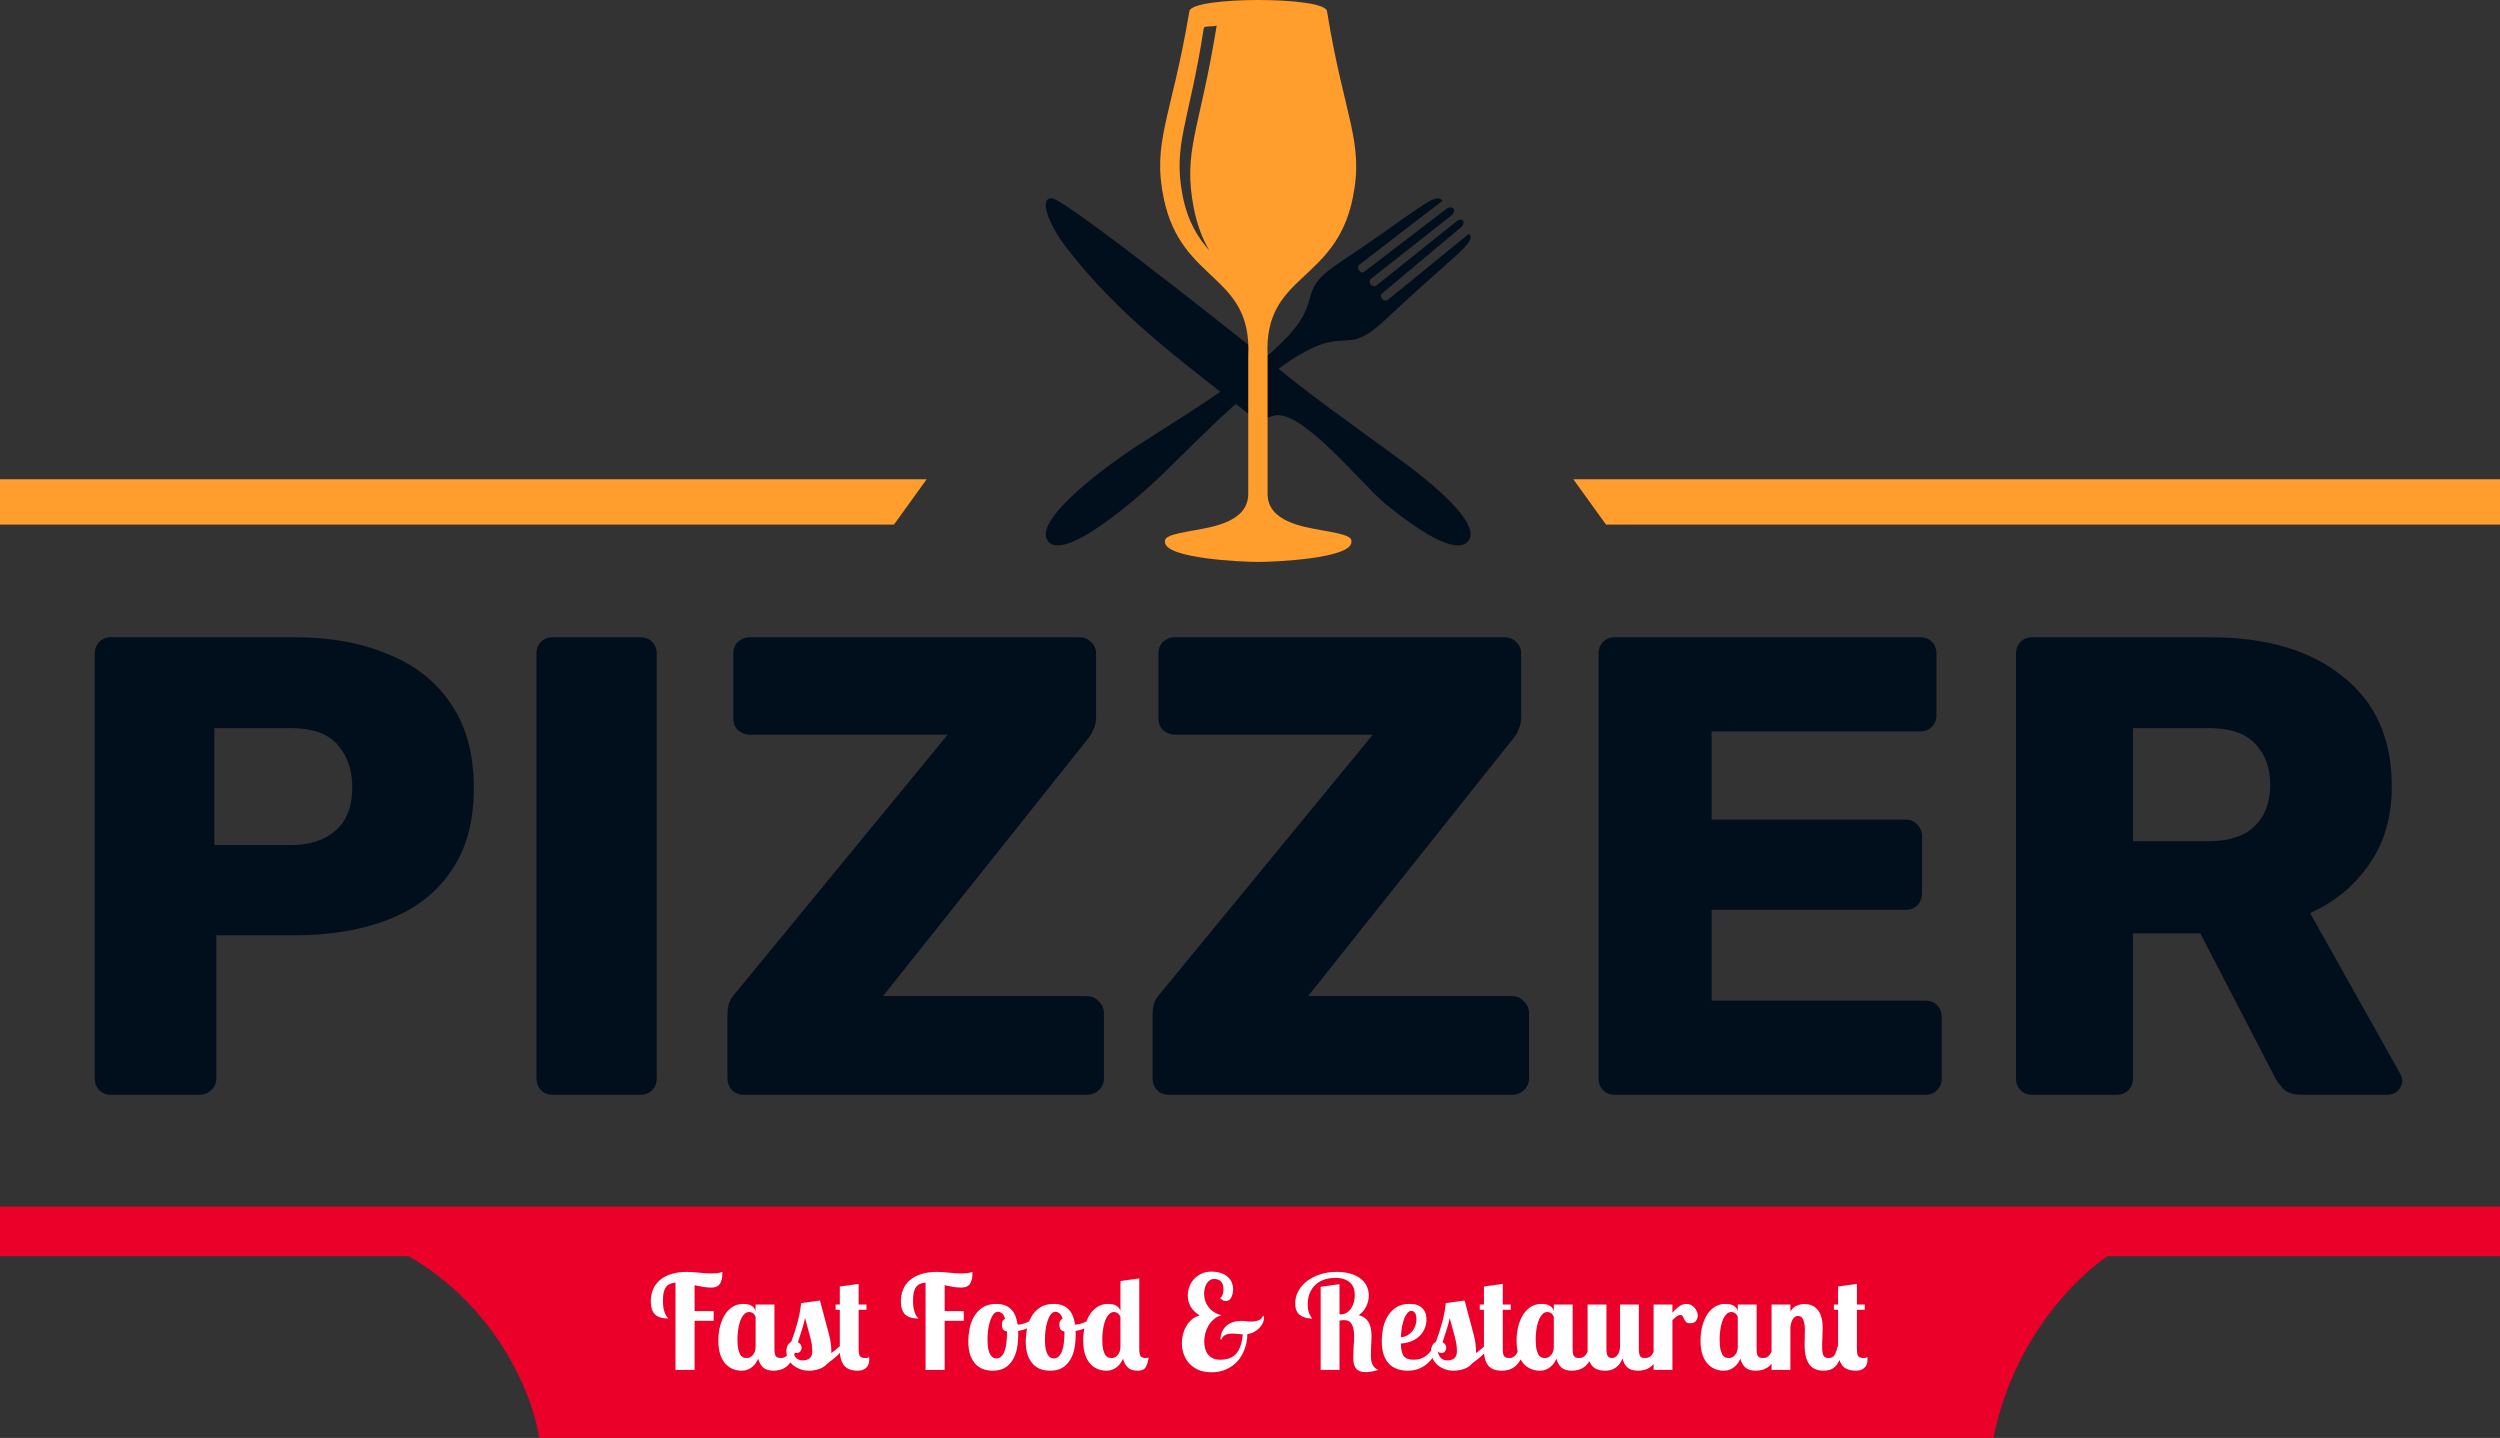 <svg width="153" height="88" viewBox="0 0 153 88" fill="none" xmlns="http://www.w3.org/2000/svg">
<rect x="0" y="0" width="153" height="88" fill="#333333" stroke="none"/>
<path fill-rule="evenodd" clip-rule="evenodd" d="M96.288 29.333H153V32.105H98.288M0 29.333H56.71L54.711 32.105H0V29.333Z" fill="#FF9D2D"/>
<path d="M153 76.874V73.839H0V76.874H25C30.6 80.11 32.667 85.64 33 88H122C123.2 81.931 127.167 78.054 129 76.874H153Z" fill="#EB0029"/>
<path d="M6.8 67C6.507 67 6.267 66.907 6.08 66.72C5.893 66.533 5.8 66.293 5.8 66V40C5.8 39.707 5.893 39.467 6.08 39.28C6.267 39.093 6.507 39 6.8 39H18C20.213 39 22.133 39.347 23.76 40.04C25.413 40.707 26.693 41.72 27.6 43.08C28.533 44.44 29 46.16 29 48.24C29 50.293 28.533 51.987 27.6 53.32C26.693 54.653 25.413 55.64 23.76 56.28C22.133 56.92 20.213 57.24 18 57.24H13.24V66C13.24 66.293 13.133 66.533 12.92 66.72C12.733 66.907 12.493 67 12.2 67H6.8ZM13.12 51.72H17.8C18.947 51.72 19.853 51.427 20.52 50.84C21.213 50.253 21.56 49.36 21.56 48.16C21.56 47.147 21.267 46.293 20.68 45.6C20.093 44.907 19.133 44.56 17.8 44.56H13.12V51.72ZM33.831 67C33.538 67 33.298 66.907 33.111 66.72C32.925 66.533 32.831 66.293 32.831 66V40C32.831 39.707 32.925 39.467 33.111 39.28C33.298 39.093 33.538 39 33.831 39H39.191C39.485 39 39.725 39.093 39.911 39.28C40.098 39.467 40.191 39.707 40.191 40V66C40.191 66.293 40.098 66.533 39.911 66.72C39.725 66.907 39.485 67 39.191 67H33.831ZM45.52 67C45.227 67 44.987 66.907 44.8 66.72C44.613 66.507 44.52 66.267 44.52 66V62.08C44.52 61.707 44.587 61.4 44.72 61.16C44.88 60.92 45.013 60.747 45.12 60.64L58 44.96H45.88C45.613 44.96 45.373 44.867 45.16 44.68C44.973 44.493 44.88 44.253 44.88 43.96V40C44.88 39.707 44.973 39.467 45.16 39.28C45.373 39.093 45.613 39 45.88 39H66.04C66.333 39 66.573 39.093 66.76 39.28C66.973 39.467 67.08 39.707 67.08 40V43.88C67.08 44.173 67.027 44.427 66.92 44.64C66.84 44.853 66.72 45.053 66.56 45.24L54.04 60.96H66.52C66.813 60.96 67.053 61.067 67.24 61.28C67.453 61.467 67.56 61.707 67.56 62V66C67.56 66.293 67.453 66.533 67.24 66.72C67.053 66.907 66.813 67 66.52 67H45.52ZM71.536 67C71.242 67 71.002 66.907 70.816 66.72C70.629 66.507 70.536 66.267 70.536 66V62.08C70.536 61.707 70.602 61.4 70.736 61.16C70.896 60.92 71.029 60.747 71.136 60.64L84.016 44.96H71.896C71.629 44.96 71.389 44.867 71.176 44.68C70.989 44.493 70.896 44.253 70.896 43.96V40C70.896 39.707 70.989 39.467 71.176 39.28C71.389 39.093 71.629 39 71.896 39H92.056C92.349 39 92.589 39.093 92.776 39.28C92.989 39.467 93.096 39.707 93.096 40V43.88C93.096 44.173 93.042 44.427 92.936 44.64C92.856 44.853 92.736 45.053 92.576 45.24L80.056 60.96H92.536C92.829 60.96 93.069 61.067 93.256 61.28C93.469 61.467 93.576 61.707 93.576 62V66C93.576 66.293 93.469 66.533 93.256 66.72C93.069 66.907 92.829 67 92.536 67H71.536ZM98.831 67C98.538 67 98.298 66.907 98.111 66.72C97.925 66.533 97.831 66.293 97.831 66V40C97.831 39.707 97.925 39.467 98.111 39.28C98.298 39.093 98.538 39 98.831 39H117.511C117.805 39 118.045 39.093 118.231 39.28C118.418 39.467 118.511 39.707 118.511 40V43.76C118.511 44.053 118.418 44.293 118.231 44.48C118.045 44.667 117.805 44.76 117.511 44.76H104.751V50.16H116.631C116.925 50.16 117.165 50.267 117.351 50.48C117.538 50.667 117.631 50.907 117.631 51.2V54.68C117.631 54.947 117.538 55.187 117.351 55.4C117.165 55.587 116.925 55.68 116.631 55.68H104.751V61.24H117.831C118.125 61.24 118.365 61.333 118.551 61.52C118.738 61.707 118.831 61.947 118.831 62.24V66C118.831 66.293 118.738 66.533 118.551 66.72C118.365 66.907 118.125 67 117.831 67H98.831ZM124.378 67C124.085 67 123.845 66.907 123.658 66.72C123.471 66.533 123.378 66.293 123.378 66V40C123.378 39.707 123.471 39.467 123.658 39.28C123.845 39.093 124.085 39 124.378 39H135.258C138.698 39 141.405 39.8 143.378 41.4C145.378 42.973 146.378 45.213 146.378 48.12C146.378 50.013 145.911 51.613 144.978 52.92C144.071 54.227 142.871 55.213 141.378 55.88L146.898 65.72C146.978 65.88 147.018 66.027 147.018 66.16C147.018 66.373 146.925 66.573 146.738 66.76C146.578 66.92 146.378 67 146.138 67H140.858C140.351 67 139.978 66.88 139.738 66.64C139.498 66.373 139.325 66.133 139.218 65.92L134.658 57.12H130.538V66C130.538 66.293 130.445 66.533 130.258 66.72C130.071 66.907 129.831 67 129.538 67H124.378ZM130.538 51.48H135.178C136.431 51.48 137.365 51.173 137.978 50.56C138.618 49.947 138.938 49.107 138.938 48.04C138.938 47 138.631 46.16 138.018 45.52C137.431 44.88 136.485 44.56 135.178 44.56H130.538V51.48Z" fill="#010F1C"/>
<path fill-rule="evenodd" clip-rule="evenodd" d="M89.902 14.304C90.391 14.834 89.111 15.496 84.731 19.613C82.15 22.039 82.527 19.561 78.544 22.357C75.824 24.267 73.185 27.06 71.072 29.099C69.853 30.277 65.149 34.457 64.134 33.118C63.117 31.78 68.175 28.202 69.6 27.277C72.067 25.677 75.389 23.73 77.862 21.513C81.479 18.268 78.959 18.09 81.909 16.121C86.914 12.777 87.861 11.702 88.275 12.291L83.201 16.193C83.098 16.274 83.089 16.433 83.181 16.545C83.331 16.73 83.413 16.693 83.531 16.602C85.191 15.332 86.85 14.061 88.51 12.79C88.886 12.501 89.197 12.892 88.814 13.194L83.905 17.067C83.801 17.147 83.803 17.316 83.885 17.417C83.968 17.519 84.133 17.557 84.235 17.475C85.865 16.168 87.497 14.862 89.128 13.555C89.494 13.261 89.764 13.616 89.406 13.916L84.61 17.937C84.495 18.034 84.44 18.104 84.59 18.289C84.68 18.401 84.838 18.429 84.94 18.347" fill="#010F1C"/>
<path fill-rule="evenodd" clip-rule="evenodd" d="M86.795 28.971C88.65 30.439 90.565 32.284 89.845 33.129C89.087 34.014 86.686 32.386 84.808 30.856C83.335 29.655 79.714 25.062 78.009 25.429C76.981 25.648 77.263 26.008 76.579 25.465C72.33 22.088 68.471 19.375 65.194 15.057C64.127 13.652 63.577 12.07 64.39 12.14C65.383 12.23 79.322 23.43 79.479 23.552C81.892 25.432 85.453 27.907 86.795 28.971Z" fill="#010F1C"/>
<path fill-rule="evenodd" clip-rule="evenodd" d="M74.011 15.331C73.322 14.545 72.685 13.566 72.375 11.961C71.77 8.845 72.76 7.577 73.67 1.734C73.695 1.567 73.981 1.666 74.46 1.567C73.43 7.977 72.376 9.216 73.058 12.728C73.269 13.809 73.607 14.644 74.011 15.331ZM81.212 0.679C82.277 7.243 83.51 8.666 82.78 12.161C81.695 17.348 77.33 16.736 77.576 21.771V30.224C77.576 31.895 79.664 32.233 80.925 32.457C82.394 32.715 82.752 32.841 82.707 33.188C82.66 34.183 78 34.391 77.004 34.391C76.006 34.391 71.343 34.182 71.297 33.188C71.253 32.841 71.609 32.715 73.079 32.457C74.339 32.233 76.392 31.895 76.392 30.224V21.771C76.636 16.736 72.308 17.348 71.225 12.161C70.492 8.666 71.691 7.238 72.792 0.679C72.942 -0.222 81.064 -0.23 81.212 0.679Z" fill="#FF9D2D"/>
<path d="M43.676 80.239V80.831H42.508V83.839H41.34V78.495C41.223 78.506 41.116 78.53 41.02 78.567C40.924 78.604 40.842 78.666 40.772 78.751C40.708 78.831 40.657 78.94 40.62 79.079C40.588 79.218 40.572 79.391 40.572 79.599C40.572 79.775 40.583 79.927 40.604 80.055C40.631 80.178 40.66 80.282 40.692 80.367C40.73 80.452 40.767 80.522 40.804 80.575C40.842 80.623 40.873 80.663 40.9 80.695C40.538 80.695 40.268 80.612 40.092 80.447C39.916 80.276 39.828 80.007 39.828 79.639C39.828 79.388 39.871 79.154 39.956 78.935C40.041 78.716 40.175 78.527 40.356 78.367C40.538 78.202 40.767 78.074 41.044 77.983C41.327 77.887 41.663 77.839 42.052 77.839C42.185 77.839 42.311 77.844 42.428 77.855C42.551 77.866 42.668 77.876 42.78 77.887C42.892 77.898 43.007 77.908 43.124 77.919C43.242 77.93 43.367 77.935 43.5 77.935C43.633 77.935 43.759 77.93 43.876 77.919C43.993 77.903 44.105 77.876 44.212 77.839C44.212 78.052 44.194 78.223 44.156 78.351C44.119 78.474 44.068 78.57 44.004 78.639C43.94 78.703 43.865 78.746 43.78 78.767C43.7 78.788 43.615 78.799 43.524 78.799C43.375 78.799 43.212 78.786 43.036 78.759C42.865 78.727 42.69 78.692 42.508 78.655V80.239H43.676ZM47.395 79.839V82.559C47.395 82.783 47.424 82.932 47.483 83.007C47.547 83.076 47.656 83.111 47.811 83.111C47.965 83.111 48.093 83.044 48.195 82.911C48.301 82.778 48.363 82.61 48.379 82.407H48.715C48.672 82.732 48.597 82.994 48.491 83.191C48.384 83.383 48.264 83.532 48.131 83.639C47.997 83.74 47.861 83.807 47.723 83.839C47.584 83.871 47.461 83.887 47.355 83.887C47.072 83.887 46.856 83.823 46.707 83.695C46.563 83.562 46.461 83.38 46.403 83.151C46.36 83.242 46.309 83.332 46.251 83.423C46.192 83.508 46.12 83.586 46.035 83.655C45.955 83.724 45.859 83.78 45.747 83.823C45.64 83.866 45.515 83.887 45.371 83.887C45.2 83.887 45.032 83.855 44.867 83.791C44.701 83.727 44.549 83.623 44.411 83.479C44.277 83.335 44.168 83.146 44.083 82.911C44.003 82.671 43.963 82.378 43.963 82.031C43.963 81.786 43.989 81.532 44.043 81.271C44.101 81.01 44.189 80.77 44.307 80.551C44.429 80.332 44.587 80.154 44.779 80.015C44.976 79.871 45.213 79.799 45.491 79.799C45.555 79.799 45.624 79.804 45.699 79.815C45.773 79.82 45.845 79.839 45.915 79.871C45.984 79.898 46.048 79.94 46.107 79.999C46.165 80.052 46.211 80.127 46.243 80.223V79.839H47.395ZM46.243 80.607C46.237 80.586 46.227 80.559 46.211 80.527C46.195 80.49 46.171 80.455 46.139 80.423C46.107 80.386 46.067 80.356 46.019 80.335C45.971 80.308 45.915 80.295 45.851 80.295C45.723 80.295 45.611 80.351 45.515 80.463C45.424 80.57 45.349 80.706 45.291 80.871C45.237 81.031 45.197 81.21 45.171 81.407C45.144 81.599 45.131 81.783 45.131 81.959C45.131 82.242 45.152 82.463 45.195 82.623C45.237 82.778 45.288 82.892 45.347 82.967C45.411 83.036 45.477 83.079 45.547 83.095C45.616 83.106 45.675 83.111 45.723 83.111C45.781 83.111 45.84 83.098 45.899 83.071C45.963 83.039 46.019 82.994 46.067 82.935C46.12 82.876 46.163 82.804 46.195 82.719C46.227 82.628 46.243 82.524 46.243 82.407V80.607ZM51.702 82.407C51.536 82.658 51.36 82.863 51.174 83.023C50.987 83.183 50.814 83.319 50.654 83.431C50.515 83.596 50.342 83.714 50.134 83.783C49.926 83.852 49.726 83.887 49.534 83.887C49.299 83.887 49.094 83.85 48.918 83.775C48.742 83.7 48.595 83.607 48.478 83.495C48.36 83.378 48.272 83.25 48.214 83.111C48.155 82.967 48.126 82.831 48.126 82.703C48.126 82.559 48.152 82.436 48.206 82.335C48.264 82.234 48.336 82.162 48.422 82.119C48.576 81.719 48.704 81.324 48.806 80.935C48.912 80.54 48.987 80.146 49.03 79.751L50.182 79.591C50.315 80.108 50.427 80.53 50.518 80.855C50.608 81.175 50.68 81.444 50.734 81.663C50.787 81.876 50.824 82.063 50.846 82.223C50.867 82.383 50.878 82.562 50.878 82.759V82.807C51.07 82.674 51.232 82.54 51.366 82.407H51.702ZM49.054 82.479C49.054 82.559 49.03 82.634 48.982 82.703C48.934 82.767 48.864 82.799 48.774 82.799C48.731 82.799 48.686 82.794 48.638 82.783C48.595 82.767 48.56 82.738 48.534 82.695C48.576 82.882 48.643 83.023 48.734 83.119C48.83 83.21 48.966 83.255 49.142 83.255C49.296 83.255 49.43 83.215 49.542 83.135C49.654 83.05 49.71 82.903 49.71 82.695C49.71 82.551 49.702 82.423 49.686 82.311C49.67 82.194 49.643 82.063 49.606 81.919C49.574 81.775 49.528 81.604 49.47 81.407C49.416 81.21 49.35 80.962 49.27 80.663C49.216 80.919 49.15 81.167 49.07 81.407C48.995 81.642 48.915 81.887 48.83 82.143C48.888 82.17 48.939 82.212 48.982 82.271C49.03 82.324 49.054 82.394 49.054 82.479ZM52.548 78.575V79.839H53.028V80.159H52.548V82.559C52.548 82.783 52.578 82.932 52.636 83.007C52.7 83.076 52.81 83.111 52.964 83.111C53.023 83.111 53.068 83.106 53.1 83.095C53.138 83.079 53.167 83.063 53.188 83.047C53.194 83.074 53.196 83.103 53.196 83.135C53.196 83.162 53.196 83.188 53.196 83.215C53.196 83.439 53.13 83.607 52.996 83.719C52.868 83.831 52.706 83.887 52.508 83.887C52.098 83.887 51.81 83.775 51.644 83.551C51.479 83.322 51.396 83.02 51.396 82.647V80.159H51.14V79.839H51.396V78.735L52.548 78.575ZM58.981 80.239V80.831H57.813V83.839H56.645V78.495C56.528 78.506 56.421 78.53 56.325 78.567C56.229 78.604 56.146 78.666 56.077 78.751C56.013 78.831 55.962 78.94 55.925 79.079C55.893 79.218 55.877 79.391 55.877 79.599C55.877 79.775 55.888 79.927 55.909 80.055C55.935 80.178 55.965 80.282 55.997 80.367C56.034 80.452 56.072 80.522 56.109 80.575C56.146 80.623 56.178 80.663 56.205 80.695C55.842 80.695 55.573 80.612 55.397 80.447C55.221 80.276 55.133 80.007 55.133 79.639C55.133 79.388 55.175 79.154 55.261 78.935C55.346 78.716 55.48 78.527 55.661 78.367C55.842 78.202 56.072 78.074 56.349 77.983C56.632 77.887 56.968 77.839 57.357 77.839C57.49 77.839 57.615 77.844 57.733 77.855C57.855 77.866 57.973 77.876 58.085 77.887C58.197 77.898 58.312 77.908 58.429 77.919C58.546 77.93 58.672 77.935 58.805 77.935C58.938 77.935 59.063 77.93 59.181 77.919C59.298 77.903 59.41 77.876 59.517 77.839C59.517 78.052 59.498 78.223 59.461 78.351C59.423 78.474 59.373 78.57 59.309 78.639C59.245 78.703 59.17 78.746 59.085 78.767C59.005 78.788 58.919 78.799 58.829 78.799C58.679 78.799 58.517 78.786 58.341 78.759C58.17 78.727 57.994 78.692 57.813 78.655V80.239H58.981ZM60.971 79.799C61.34 79.799 61.633 79.9 61.852 80.103C62.07 80.3 62.212 80.62 62.276 81.063H62.331C62.406 81.063 62.489 81.05 62.58 81.023C62.675 80.996 62.774 80.962 62.876 80.919C62.977 80.876 63.075 80.826 63.172 80.767C63.267 80.708 63.353 80.647 63.428 80.583L63.547 80.799C63.489 80.884 63.414 80.962 63.324 81.031C63.238 81.1 63.139 81.164 63.028 81.223C62.916 81.276 62.798 81.324 62.675 81.367C62.553 81.404 62.43 81.434 62.307 81.455C62.313 81.492 62.316 81.53 62.316 81.567C62.316 81.599 62.316 81.634 62.316 81.671C62.316 81.98 62.289 82.271 62.236 82.543C62.182 82.81 62.092 83.044 61.964 83.247C61.841 83.444 61.681 83.602 61.483 83.719C61.286 83.831 61.044 83.887 60.755 83.887C60.558 83.887 60.369 83.858 60.188 83.799C60.011 83.735 59.854 83.634 59.715 83.495C59.577 83.351 59.465 83.164 59.38 82.935C59.3 82.7 59.26 82.415 59.26 82.079C59.26 81.85 59.283 81.604 59.331 81.343C59.38 81.076 59.468 80.828 59.596 80.599C59.724 80.37 59.897 80.18 60.115 80.031C60.34 79.876 60.625 79.799 60.971 79.799ZM60.98 83.135C61.092 83.135 61.188 83.098 61.267 83.023C61.353 82.943 61.422 82.836 61.475 82.703C61.529 82.564 61.566 82.402 61.587 82.215C61.614 82.028 61.627 81.826 61.627 81.607V81.487C61.494 81.46 61.409 81.41 61.371 81.335C61.334 81.26 61.316 81.178 61.316 81.087C61.316 80.975 61.334 80.89 61.371 80.831C61.409 80.772 61.457 80.732 61.516 80.711C61.457 80.53 61.385 80.412 61.3 80.359C61.219 80.306 61.15 80.279 61.092 80.279C60.974 80.279 60.873 80.335 60.788 80.447C60.708 80.554 60.641 80.692 60.587 80.863C60.534 81.028 60.494 81.212 60.468 81.415C60.446 81.618 60.435 81.812 60.435 81.999C60.435 82.239 60.452 82.434 60.483 82.583C60.521 82.732 60.566 82.847 60.62 82.927C60.673 83.007 60.731 83.063 60.795 83.095C60.859 83.122 60.921 83.135 60.98 83.135ZM64.487 79.799C64.855 79.799 65.148 79.9 65.367 80.103C65.586 80.3 65.727 80.62 65.791 81.063H65.847C65.922 81.063 66.004 81.05 66.095 81.023C66.191 80.996 66.29 80.962 66.391 80.919C66.493 80.876 66.591 80.826 66.687 80.767C66.783 80.708 66.868 80.647 66.943 80.583L67.063 80.799C67.004 80.884 66.93 80.962 66.839 81.031C66.754 81.1 66.655 81.164 66.543 81.223C66.431 81.276 66.314 81.324 66.191 81.367C66.069 81.404 65.946 81.434 65.823 81.455C65.829 81.492 65.831 81.53 65.831 81.567C65.831 81.599 65.831 81.634 65.831 81.671C65.831 81.98 65.805 82.271 65.751 82.543C65.698 82.81 65.607 83.044 65.479 83.247C65.356 83.444 65.197 83.602 64.999 83.719C64.802 83.831 64.559 83.887 64.271 83.887C64.074 83.887 63.885 83.858 63.703 83.799C63.527 83.735 63.37 83.634 63.231 83.495C63.093 83.351 62.98 83.164 62.895 82.935C62.815 82.7 62.775 82.415 62.775 82.079C62.775 81.85 62.799 81.604 62.847 81.343C62.895 81.076 62.983 80.828 63.111 80.599C63.239 80.37 63.413 80.18 63.631 80.031C63.855 79.876 64.141 79.799 64.487 79.799ZM64.495 83.135C64.607 83.135 64.703 83.098 64.783 83.023C64.868 82.943 64.938 82.836 64.991 82.703C65.044 82.564 65.082 82.402 65.103 82.215C65.13 82.028 65.143 81.826 65.143 81.607V81.487C65.01 81.46 64.924 81.41 64.887 81.335C64.85 81.26 64.831 81.178 64.831 81.087C64.831 80.975 64.85 80.89 64.887 80.831C64.924 80.772 64.972 80.732 65.031 80.711C64.972 80.53 64.9 80.412 64.815 80.359C64.735 80.306 64.666 80.279 64.607 80.279C64.49 80.279 64.388 80.335 64.303 80.447C64.223 80.554 64.156 80.692 64.103 80.863C64.05 81.028 64.01 81.212 63.983 81.415C63.962 81.618 63.951 81.812 63.951 81.999C63.951 82.239 63.967 82.434 63.999 82.583C64.037 82.732 64.082 82.847 64.135 82.927C64.189 83.007 64.247 83.063 64.311 83.095C64.375 83.122 64.436 83.135 64.495 83.135ZM69.723 78.239V82.559C69.723 82.783 69.752 82.932 69.811 83.007C69.875 83.076 69.984 83.111 70.139 83.111C70.203 83.111 70.256 83.1 70.299 83.079C70.251 83.378 70.181 83.588 70.091 83.711C70.005 83.828 69.851 83.887 69.627 83.887C69.36 83.887 69.157 83.82 69.019 83.687C68.88 83.554 68.784 83.375 68.731 83.151C68.688 83.242 68.637 83.332 68.579 83.423C68.52 83.508 68.448 83.586 68.363 83.655C68.283 83.724 68.187 83.78 68.075 83.823C67.968 83.866 67.843 83.887 67.699 83.887C67.528 83.887 67.36 83.855 67.195 83.791C67.029 83.727 66.877 83.623 66.739 83.479C66.605 83.335 66.496 83.146 66.411 82.911C66.331 82.671 66.291 82.378 66.291 82.031C66.291 81.786 66.317 81.532 66.371 81.271C66.429 81.01 66.517 80.77 66.635 80.551C66.757 80.332 66.915 80.154 67.107 80.015C67.304 79.871 67.541 79.799 67.819 79.799C67.883 79.799 67.952 79.804 68.027 79.815C68.101 79.82 68.173 79.839 68.243 79.871C68.312 79.898 68.376 79.94 68.435 79.999C68.493 80.052 68.539 80.127 68.571 80.223V78.399L69.723 78.239ZM68.179 80.295C68.051 80.295 67.939 80.351 67.843 80.463C67.752 80.57 67.677 80.706 67.619 80.871C67.565 81.031 67.525 81.21 67.499 81.407C67.472 81.599 67.459 81.783 67.459 81.959C67.459 82.242 67.48 82.463 67.523 82.623C67.565 82.778 67.616 82.892 67.675 82.967C67.739 83.036 67.805 83.079 67.875 83.095C67.944 83.106 68.003 83.111 68.051 83.111C68.109 83.111 68.168 83.098 68.227 83.071C68.291 83.039 68.347 82.994 68.395 82.935C68.448 82.876 68.491 82.804 68.523 82.719C68.555 82.634 68.571 82.532 68.571 82.415V80.599C68.56 80.578 68.547 80.551 68.531 80.519C68.515 80.482 68.491 80.447 68.459 80.415C68.427 80.383 68.387 80.356 68.339 80.335C68.296 80.308 68.243 80.295 68.179 80.295ZM77.339 80.535C77.35 80.588 77.355 80.631 77.355 80.663C77.355 80.77 77.328 80.876 77.275 80.983C77.227 81.09 77.158 81.188 77.067 81.279C76.976 81.37 76.87 81.45 76.747 81.519C76.624 81.583 76.488 81.626 76.339 81.647C76.334 81.972 76.278 82.276 76.171 82.559C76.07 82.842 75.926 83.09 75.739 83.303C75.552 83.511 75.323 83.676 75.051 83.799C74.784 83.922 74.483 83.983 74.147 83.983C73.843 83.983 73.576 83.935 73.347 83.839C73.123 83.738 72.934 83.604 72.779 83.439C72.63 83.274 72.518 83.084 72.443 82.871C72.368 82.658 72.331 82.439 72.331 82.215C72.331 82.034 72.352 81.852 72.395 81.671C72.443 81.484 72.512 81.314 72.603 81.159C72.694 80.999 72.806 80.863 72.939 80.751C73.078 80.634 73.238 80.551 73.419 80.503C73.163 80.343 72.976 80.159 72.859 79.951C72.747 79.743 72.691 79.522 72.691 79.287C72.691 79.106 72.723 78.927 72.787 78.751C72.851 78.575 72.944 78.42 73.067 78.287C73.195 78.148 73.347 78.036 73.523 77.951C73.699 77.866 73.899 77.823 74.123 77.823C74.368 77.823 74.576 77.855 74.747 77.919C74.918 77.983 75.056 78.066 75.163 78.167C75.27 78.268 75.347 78.383 75.395 78.511C75.443 78.639 75.467 78.767 75.467 78.895C75.467 78.986 75.456 79.076 75.435 79.167C75.419 79.252 75.392 79.33 75.355 79.399C75.318 79.468 75.272 79.524 75.219 79.567C75.166 79.604 75.104 79.623 75.035 79.623C74.976 79.623 74.918 79.612 74.859 79.591C74.8 79.564 74.736 79.514 74.667 79.439C74.742 79.396 74.795 79.324 74.827 79.223C74.859 79.116 74.875 79.004 74.875 78.887C74.875 78.759 74.856 78.655 74.819 78.575C74.782 78.49 74.734 78.426 74.675 78.383C74.622 78.34 74.56 78.311 74.491 78.295C74.427 78.279 74.363 78.271 74.299 78.271C74.203 78.271 74.118 78.298 74.043 78.351C73.968 78.399 73.904 78.466 73.851 78.551C73.798 78.636 73.758 78.735 73.731 78.847C73.704 78.954 73.691 79.066 73.691 79.183C73.691 79.322 73.712 79.46 73.755 79.599C73.798 79.732 73.862 79.858 73.947 79.975C74.032 80.092 74.142 80.196 74.275 80.287C74.408 80.378 74.568 80.447 74.755 80.495C74.584 80.538 74.432 80.615 74.299 80.727C74.166 80.834 74.054 80.964 73.963 81.119C73.878 81.268 73.811 81.431 73.763 81.607C73.72 81.783 73.699 81.954 73.699 82.119C73.699 82.263 73.718 82.402 73.755 82.535C73.792 82.668 73.848 82.786 73.923 82.887C74.003 82.988 74.104 83.068 74.227 83.127C74.35 83.186 74.496 83.215 74.667 83.215C75.115 83.215 75.446 83.09 75.659 82.839C75.878 82.583 76.011 82.191 76.059 81.663C75.947 81.658 75.838 81.65 75.731 81.639C75.624 81.623 75.52 81.615 75.419 81.615C75.067 81.615 74.843 81.735 74.747 81.975L74.691 81.967C74.702 81.636 74.816 81.367 75.035 81.159C75.259 80.946 75.579 80.839 75.995 80.839C76.107 80.839 76.211 80.847 76.307 80.863C76.408 80.874 76.51 80.879 76.611 80.879C76.76 80.879 76.899 80.852 77.027 80.799C77.16 80.746 77.248 80.658 77.291 80.535H77.339ZM81.977 78.591V80.439H82.041C82.18 80.439 82.302 80.407 82.409 80.343C82.521 80.274 82.614 80.183 82.689 80.071C82.764 79.959 82.82 79.834 82.857 79.695C82.894 79.551 82.913 79.404 82.913 79.255C82.913 79.154 82.9 79.042 82.873 78.919C82.846 78.796 82.79 78.684 82.705 78.583C82.625 78.476 82.505 78.388 82.345 78.319C82.19 78.244 81.982 78.207 81.721 78.207C81.476 78.207 81.249 78.242 81.041 78.311C80.838 78.38 80.662 78.484 80.513 78.623C80.364 78.756 80.246 78.924 80.161 79.127C80.076 79.324 80.033 79.554 80.033 79.815C80.033 79.964 80.044 80.092 80.065 80.199C80.092 80.3 80.121 80.386 80.153 80.455C80.185 80.519 80.214 80.57 80.241 80.607C80.273 80.644 80.294 80.674 80.305 80.695C79.985 80.695 79.732 80.62 79.545 80.471C79.358 80.322 79.265 80.087 79.265 79.767C79.265 79.506 79.326 79.26 79.449 79.031C79.572 78.796 79.745 78.591 79.969 78.415C80.193 78.239 80.46 78.1 80.769 77.999C81.084 77.892 81.43 77.839 81.809 77.839C82.097 77.839 82.361 77.871 82.601 77.935C82.841 77.999 83.046 78.092 83.217 78.215C83.393 78.338 83.529 78.49 83.625 78.671C83.721 78.852 83.769 79.058 83.769 79.287C83.769 79.522 83.716 79.746 83.609 79.959C83.508 80.172 83.356 80.348 83.153 80.487C83.414 80.551 83.609 80.684 83.737 80.887C83.87 81.09 83.937 81.386 83.937 81.775C83.937 81.85 83.934 81.943 83.929 82.055C83.924 82.162 83.918 82.271 83.913 82.383C83.913 82.495 83.91 82.602 83.905 82.703C83.9 82.804 83.897 82.887 83.897 82.951C83.897 83.212 83.937 83.412 84.017 83.551C84.102 83.69 84.214 83.786 84.353 83.839C84.193 83.887 84.049 83.922 83.921 83.943C83.793 83.964 83.678 83.975 83.577 83.975C83.316 83.975 83.124 83.906 83.001 83.767C82.878 83.623 82.817 83.396 82.817 83.087C82.817 83.012 82.82 82.919 82.825 82.807C82.83 82.695 82.836 82.578 82.841 82.455C82.852 82.332 82.86 82.212 82.865 82.095C82.87 81.972 82.873 81.863 82.873 81.767C82.873 81.474 82.828 81.239 82.737 81.063C82.652 80.882 82.486 80.791 82.241 80.791C82.15 80.791 82.062 80.802 81.977 80.823V83.839H80.825V78.751L81.977 78.591ZM86.516 83.215C86.676 83.215 86.818 83.194 86.94 83.151C87.063 83.108 87.172 83.052 87.268 82.983C87.364 82.908 87.452 82.823 87.532 82.727C87.612 82.626 87.69 82.519 87.764 82.407H88.036C87.962 82.594 87.871 82.775 87.764 82.951C87.663 83.127 87.535 83.284 87.38 83.423C87.231 83.562 87.055 83.674 86.852 83.759C86.65 83.844 86.412 83.887 86.14 83.887C85.911 83.887 85.7 83.852 85.508 83.783C85.316 83.714 85.148 83.607 85.004 83.463C84.866 83.314 84.756 83.124 84.676 82.895C84.602 82.66 84.564 82.38 84.564 82.055C84.564 81.826 84.588 81.58 84.636 81.319C84.69 81.052 84.78 80.807 84.908 80.583C85.036 80.359 85.21 80.172 85.428 80.023C85.647 79.874 85.924 79.799 86.26 79.799C86.516 79.799 86.714 79.839 86.852 79.919C86.991 79.999 87.092 80.092 87.156 80.199C87.226 80.306 87.266 80.41 87.276 80.511C87.292 80.612 87.3 80.684 87.3 80.727C87.3 80.967 87.255 81.178 87.164 81.359C87.079 81.54 86.962 81.695 86.812 81.823C86.668 81.946 86.5 82.042 86.308 82.111C86.122 82.175 85.93 82.212 85.732 82.223C85.738 82.58 85.796 82.836 85.908 82.991C86.026 83.14 86.228 83.215 86.516 83.215ZM86.684 80.735C86.684 80.548 86.652 80.418 86.588 80.343C86.524 80.263 86.455 80.223 86.38 80.223C86.29 80.223 86.207 80.268 86.132 80.359C86.058 80.444 85.991 80.562 85.932 80.711C85.879 80.855 85.834 81.026 85.796 81.223C85.764 81.42 85.743 81.626 85.732 81.839C85.866 81.828 85.991 81.794 86.108 81.735C86.226 81.671 86.327 81.591 86.412 81.495C86.498 81.394 86.564 81.279 86.612 81.151C86.66 81.023 86.684 80.884 86.684 80.735ZM91.155 82.407C90.989 82.658 90.813 82.863 90.627 83.023C90.44 83.183 90.267 83.319 90.107 83.431C89.968 83.596 89.795 83.714 89.587 83.783C89.379 83.852 89.179 83.887 88.987 83.887C88.752 83.887 88.547 83.85 88.371 83.775C88.195 83.7 88.048 83.607 87.931 83.495C87.813 83.378 87.725 83.25 87.667 83.111C87.608 82.967 87.579 82.831 87.579 82.703C87.579 82.559 87.605 82.436 87.659 82.335C87.717 82.234 87.789 82.162 87.875 82.119C88.029 81.719 88.157 81.324 88.259 80.935C88.365 80.54 88.44 80.146 88.483 79.751L89.635 79.591C89.768 80.108 89.88 80.53 89.971 80.855C90.061 81.175 90.133 81.444 90.187 81.663C90.24 81.876 90.277 82.063 90.299 82.223C90.32 82.383 90.331 82.562 90.331 82.759V82.807C90.523 82.674 90.685 82.54 90.819 82.407H91.155ZM88.507 82.479C88.507 82.559 88.483 82.634 88.435 82.703C88.387 82.767 88.317 82.799 88.227 82.799C88.184 82.799 88.139 82.794 88.091 82.783C88.048 82.767 88.013 82.738 87.987 82.695C88.029 82.882 88.096 83.023 88.187 83.119C88.283 83.21 88.419 83.255 88.595 83.255C88.749 83.255 88.883 83.215 88.995 83.135C89.107 83.05 89.163 82.903 89.163 82.695C89.163 82.551 89.155 82.423 89.139 82.311C89.123 82.194 89.096 82.063 89.059 81.919C89.027 81.775 88.981 81.604 88.923 81.407C88.869 81.21 88.803 80.962 88.723 80.663C88.669 80.919 88.603 81.167 88.523 81.407C88.448 81.642 88.368 81.887 88.283 82.143C88.341 82.17 88.392 82.212 88.435 82.271C88.483 82.324 88.507 82.394 88.507 82.479ZM91.969 78.575V79.839H92.457V80.159H91.969V82.559C91.969 82.783 91.999 82.932 92.057 83.007C92.121 83.076 92.231 83.111 92.385 83.111C92.54 83.111 92.668 83.044 92.769 82.911C92.876 82.778 92.937 82.61 92.953 82.407H93.289C93.247 82.732 93.172 82.994 93.065 83.191C92.959 83.383 92.839 83.532 92.705 83.639C92.572 83.74 92.436 83.807 92.297 83.839C92.159 83.871 92.036 83.887 91.929 83.887C91.519 83.887 91.231 83.775 91.065 83.551C90.9 83.322 90.817 83.02 90.817 82.647V80.159H90.561V79.839H90.817V78.735L91.969 78.575ZM96.246 79.839V82.559C96.246 82.783 96.276 82.932 96.334 83.007C96.398 83.076 96.508 83.111 96.662 83.111C96.817 83.111 96.945 83.044 97.046 82.911C97.153 82.778 97.214 82.61 97.23 82.407H97.566C97.524 82.732 97.449 82.994 97.342 83.191C97.236 83.383 97.116 83.532 96.982 83.639C96.849 83.74 96.713 83.807 96.574 83.839C96.436 83.871 96.313 83.887 96.206 83.887C95.924 83.887 95.708 83.823 95.558 83.695C95.414 83.562 95.313 83.38 95.254 83.151C95.212 83.242 95.161 83.332 95.102 83.423C95.044 83.508 94.972 83.586 94.886 83.655C94.806 83.724 94.71 83.78 94.598 83.823C94.492 83.866 94.366 83.887 94.222 83.887C94.052 83.887 93.884 83.855 93.718 83.791C93.553 83.727 93.401 83.623 93.262 83.479C93.129 83.335 93.02 83.146 92.934 82.911C92.854 82.671 92.814 82.378 92.814 82.031C92.814 81.786 92.841 81.532 92.894 81.271C92.953 81.01 93.041 80.77 93.158 80.551C93.281 80.332 93.438 80.154 93.63 80.015C93.828 79.871 94.065 79.799 94.342 79.799C94.406 79.799 94.476 79.804 94.55 79.815C94.625 79.82 94.697 79.839 94.766 79.871C94.836 79.898 94.9 79.94 94.958 79.999C95.017 80.052 95.062 80.127 95.094 80.223V79.839H96.246ZM95.094 80.607C95.089 80.586 95.078 80.559 95.062 80.527C95.046 80.49 95.022 80.455 94.99 80.423C94.958 80.386 94.918 80.356 94.87 80.335C94.822 80.308 94.766 80.295 94.702 80.295C94.574 80.295 94.462 80.351 94.366 80.463C94.276 80.57 94.201 80.706 94.142 80.871C94.089 81.031 94.049 81.21 94.022 81.407C93.996 81.599 93.982 81.783 93.982 81.959C93.982 82.242 94.004 82.463 94.046 82.623C94.089 82.778 94.14 82.892 94.198 82.967C94.262 83.036 94.329 83.079 94.398 83.095C94.468 83.106 94.526 83.111 94.574 83.111C94.633 83.111 94.692 83.098 94.75 83.071C94.814 83.039 94.87 82.994 94.918 82.935C94.972 82.876 95.014 82.804 95.046 82.719C95.078 82.628 95.094 82.524 95.094 82.407V80.607ZM100.297 79.839V82.559C100.297 82.762 100.324 82.906 100.377 82.991C100.43 83.071 100.526 83.111 100.665 83.111C100.868 83.111 101.014 83.042 101.105 82.903C101.201 82.764 101.26 82.599 101.281 82.407H101.617C101.574 82.732 101.5 82.994 101.393 83.191C101.286 83.383 101.166 83.532 101.033 83.639C100.9 83.74 100.764 83.807 100.625 83.839C100.486 83.871 100.361 83.887 100.249 83.887C99.961 83.887 99.743 83.82 99.593 83.687C99.449 83.554 99.35 83.367 99.297 83.127C99.233 83.298 99.156 83.434 99.065 83.535C98.975 83.631 98.881 83.706 98.785 83.759C98.689 83.812 98.593 83.847 98.497 83.863C98.401 83.879 98.313 83.887 98.233 83.887C97.855 83.887 97.58 83.775 97.409 83.551C97.244 83.327 97.161 83.026 97.161 82.647V79.839H98.313V82.559C98.313 82.762 98.34 82.906 98.393 82.991C98.452 83.071 98.534 83.111 98.641 83.111C98.785 83.111 98.905 83.044 99.001 82.911C99.097 82.778 99.145 82.61 99.145 82.407V79.839H100.297ZM102.352 79.839V80.335C102.47 80.196 102.6 80.074 102.744 79.967C102.888 79.855 103.046 79.799 103.216 79.799C103.318 79.799 103.408 79.82 103.488 79.863C103.574 79.906 103.646 79.962 103.704 80.031C103.768 80.1 103.816 80.178 103.848 80.263C103.886 80.343 103.904 80.426 103.904 80.511C103.904 80.628 103.867 80.738 103.792 80.839C103.723 80.935 103.606 80.983 103.44 80.983C103.318 80.983 103.232 80.956 103.184 80.903C103.136 80.85 103.099 80.794 103.072 80.735C103.046 80.671 103.016 80.612 102.984 80.559C102.958 80.506 102.907 80.479 102.832 80.479C102.752 80.479 102.672 80.511 102.592 80.575C102.518 80.634 102.438 80.708 102.352 80.799V83.839H101.2V79.839H102.352ZM107.504 79.839V82.559C107.504 82.783 107.533 82.932 107.592 83.007C107.656 83.076 107.765 83.111 107.92 83.111C108.075 83.111 108.203 83.044 108.304 82.911C108.411 82.778 108.472 82.61 108.488 82.407H108.824C108.781 82.732 108.707 82.994 108.6 83.191C108.493 83.383 108.373 83.532 108.24 83.639C108.107 83.74 107.971 83.807 107.832 83.839C107.693 83.871 107.571 83.887 107.464 83.887C107.181 83.887 106.965 83.823 106.816 83.695C106.672 83.562 106.571 83.38 106.512 83.151C106.469 83.242 106.419 83.332 106.36 83.423C106.301 83.508 106.229 83.586 106.144 83.655C106.064 83.724 105.968 83.78 105.856 83.823C105.749 83.866 105.624 83.887 105.48 83.887C105.309 83.887 105.141 83.855 104.976 83.791C104.811 83.727 104.659 83.623 104.52 83.479C104.387 83.335 104.277 83.146 104.192 82.911C104.112 82.671 104.072 82.378 104.072 82.031C104.072 81.786 104.099 81.532 104.152 81.271C104.211 81.01 104.299 80.77 104.416 80.551C104.539 80.332 104.696 80.154 104.888 80.015C105.085 79.871 105.323 79.799 105.6 79.799C105.664 79.799 105.733 79.804 105.808 79.815C105.883 79.82 105.955 79.839 106.024 79.871C106.093 79.898 106.157 79.94 106.216 79.999C106.275 80.052 106.32 80.127 106.352 80.223V79.839H107.504ZM106.352 80.607C106.347 80.586 106.336 80.559 106.32 80.527C106.304 80.49 106.28 80.455 106.248 80.423C106.216 80.386 106.176 80.356 106.128 80.335C106.08 80.308 106.024 80.295 105.96 80.295C105.832 80.295 105.72 80.351 105.624 80.463C105.533 80.57 105.459 80.706 105.4 80.871C105.347 81.031 105.307 81.21 105.28 81.407C105.253 81.599 105.24 81.783 105.24 81.959C105.24 82.242 105.261 82.463 105.304 82.623C105.347 82.778 105.397 82.892 105.456 82.967C105.52 83.036 105.587 83.079 105.656 83.095C105.725 83.106 105.784 83.111 105.832 83.111C105.891 83.111 105.949 83.098 106.008 83.071C106.072 83.039 106.128 82.994 106.176 82.935C106.229 82.876 106.272 82.804 106.304 82.719C106.336 82.628 106.352 82.524 106.352 82.407V80.607ZM110.459 81.423C110.459 81.103 110.422 80.876 110.347 80.743C110.278 80.604 110.176 80.535 110.043 80.535C109.963 80.535 109.894 80.556 109.835 80.599C109.782 80.642 109.736 80.698 109.699 80.767C109.662 80.836 109.632 80.916 109.611 81.007C109.59 81.092 109.576 81.18 109.571 81.271V83.839H108.419V79.839H109.571V80.255C109.694 80.068 109.832 79.948 109.987 79.895C110.142 79.836 110.288 79.807 110.427 79.807C110.576 79.807 110.718 79.831 110.851 79.879C110.99 79.927 111.11 80.01 111.211 80.127C111.318 80.239 111.4 80.391 111.459 80.583C111.518 80.77 111.547 81.002 111.547 81.279C111.547 81.348 111.544 81.436 111.539 81.543C111.539 81.644 111.536 81.748 111.531 81.855C111.526 81.962 111.52 82.066 111.515 82.167C111.515 82.268 111.515 82.354 111.515 82.423C111.515 82.652 111.539 82.826 111.587 82.943C111.635 83.055 111.742 83.111 111.907 83.111C112.088 83.111 112.214 83.044 112.283 82.911C112.358 82.778 112.416 82.61 112.459 82.407H112.795C112.752 82.727 112.688 82.986 112.603 83.183C112.518 83.375 112.422 83.524 112.315 83.631C112.208 83.732 112.094 83.802 111.971 83.839C111.848 83.871 111.728 83.887 111.611 83.887C111.2 83.887 110.902 83.751 110.715 83.479C110.534 83.207 110.443 82.844 110.443 82.391C110.443 82.343 110.443 82.276 110.443 82.191C110.448 82.1 110.451 82.007 110.451 81.911C110.451 81.815 110.451 81.724 110.451 81.639C110.456 81.548 110.459 81.476 110.459 81.423ZM113.642 78.575V79.839H114.122V80.159H113.642V82.559C113.642 82.783 113.671 82.932 113.73 83.007C113.794 83.076 113.903 83.111 114.058 83.111C114.117 83.111 114.162 83.106 114.194 83.095C114.231 83.079 114.261 83.063 114.282 83.047C114.287 83.074 114.29 83.103 114.29 83.135C114.29 83.162 114.29 83.188 114.29 83.215C114.29 83.439 114.223 83.607 114.09 83.719C113.962 83.831 113.799 83.887 113.602 83.887C113.191 83.887 112.903 83.775 112.738 83.551C112.573 83.322 112.49 83.02 112.49 82.647V80.159H112.234V79.839H112.49V78.735L113.642 78.575Z" fill="white"/>
</svg>
